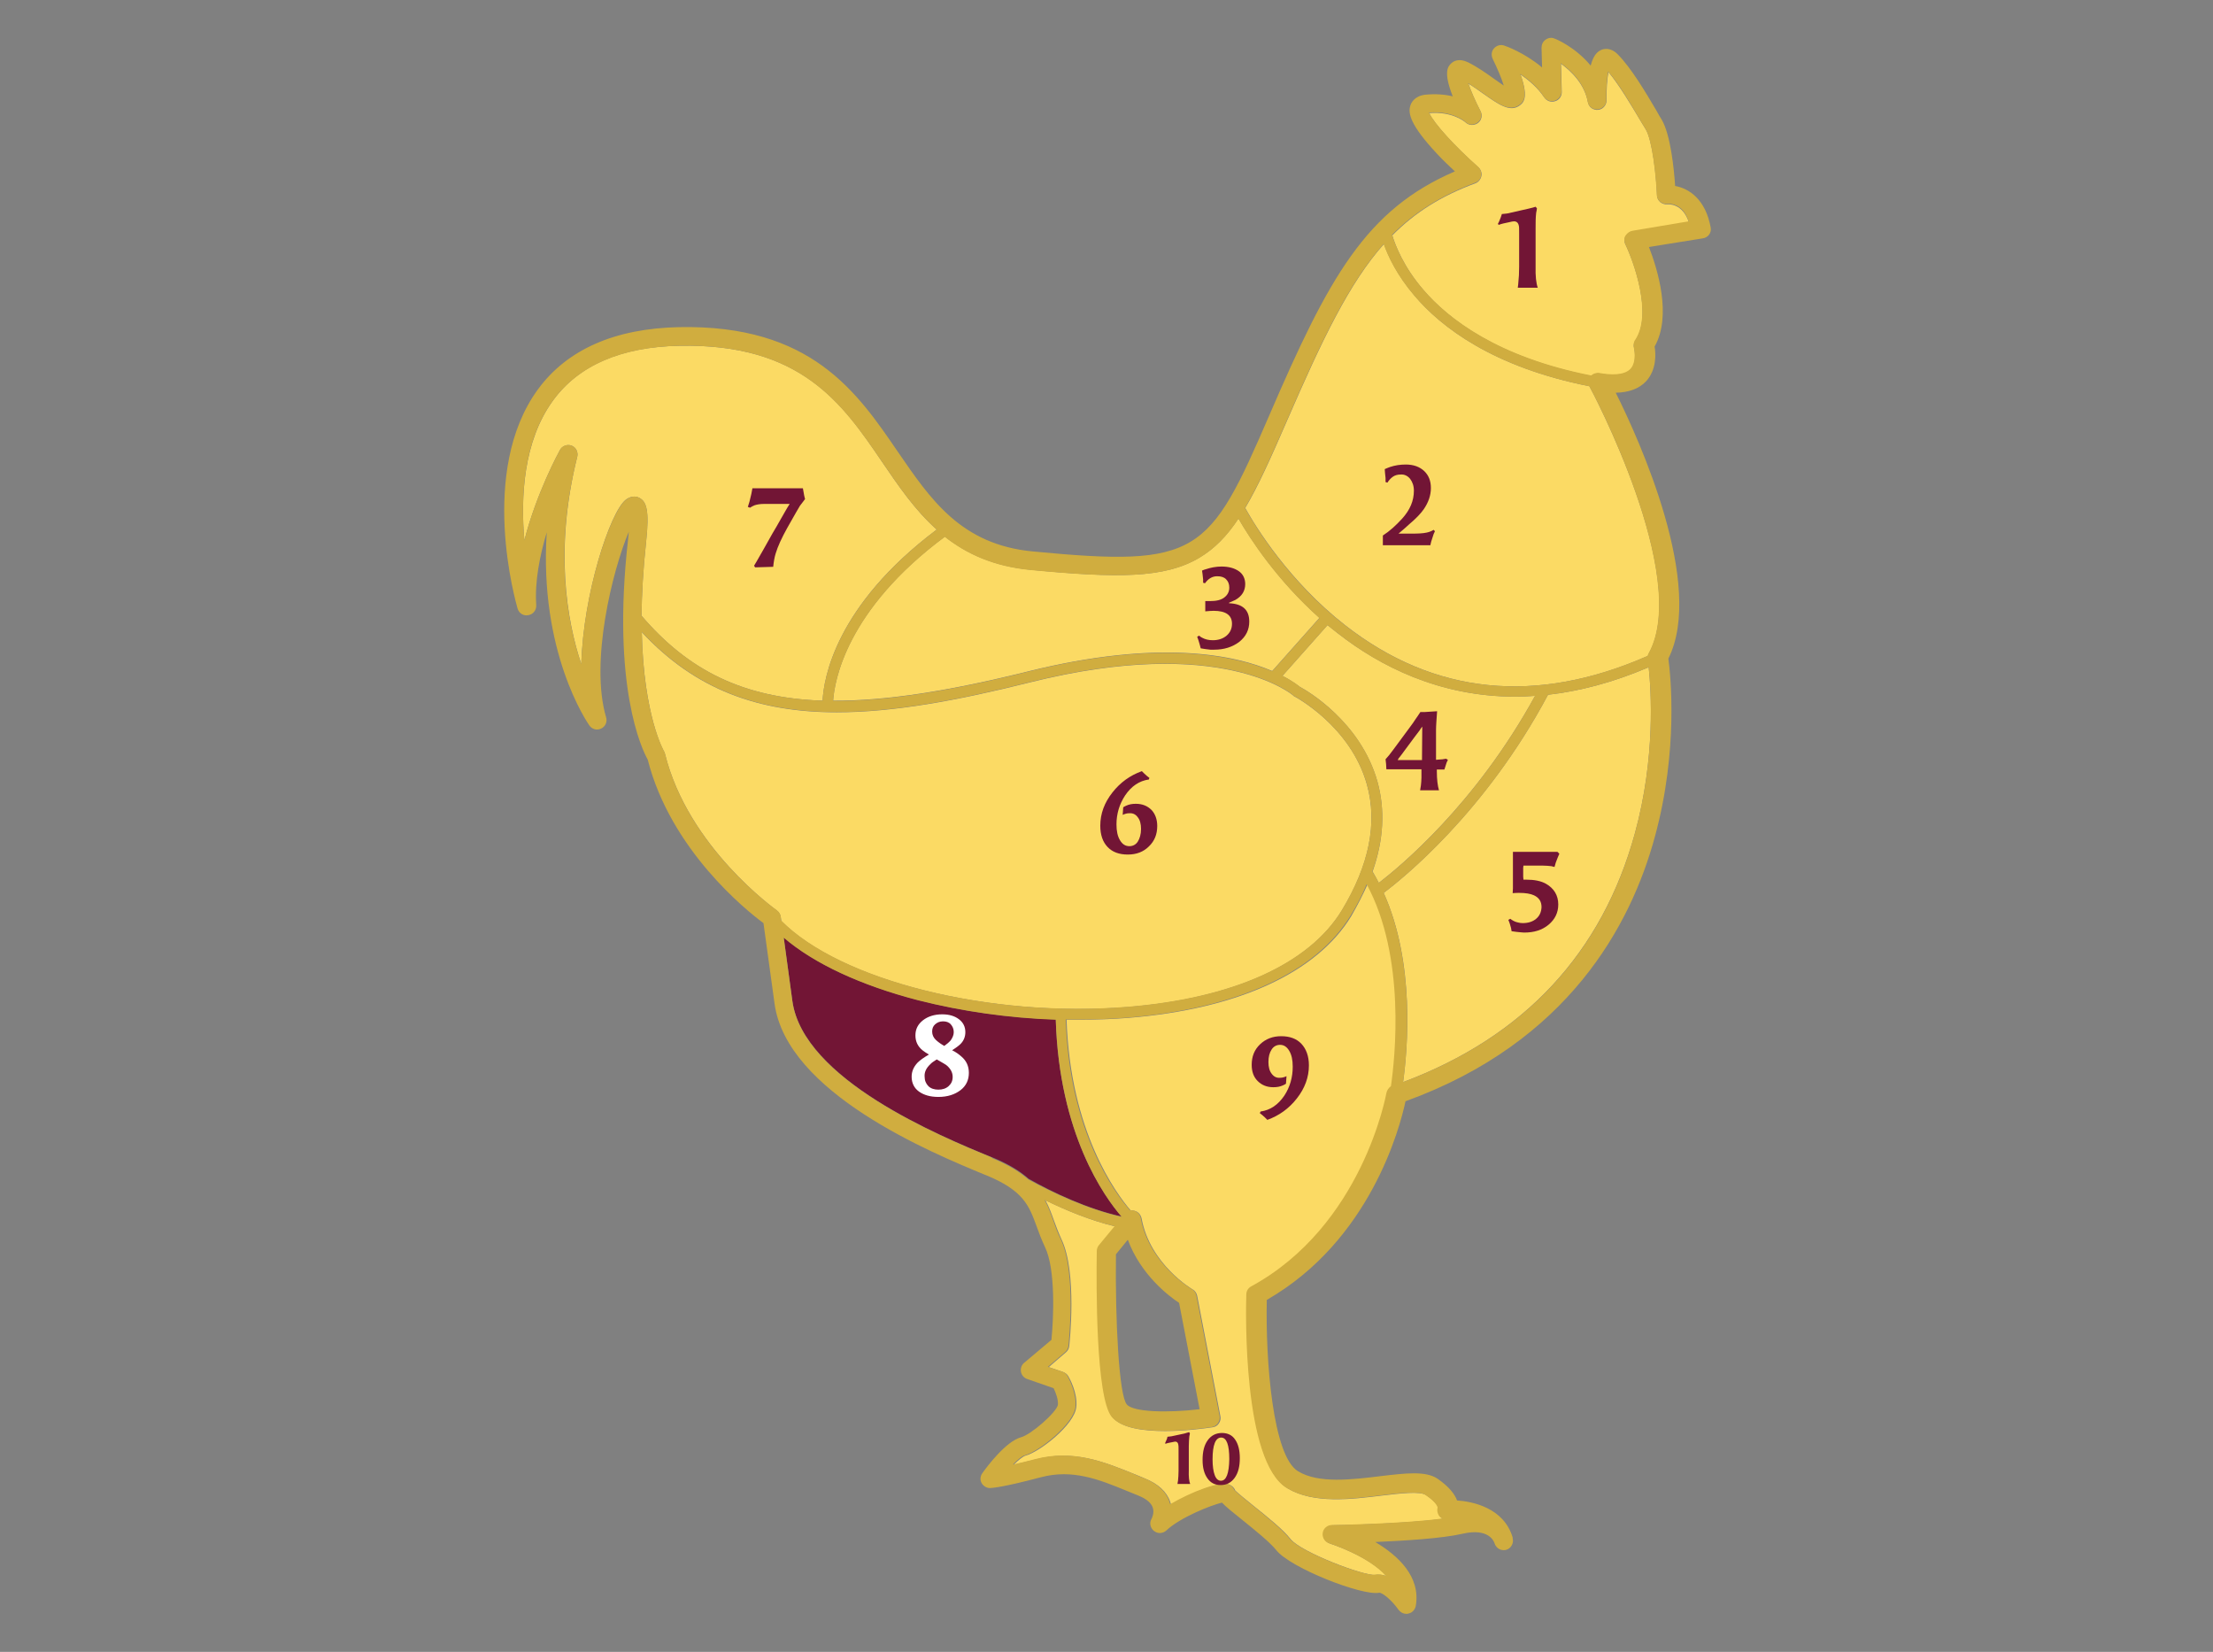 <?xml version="1.0" encoding="utf-8"?>
<!-- Generator: Adobe Illustrator 27.3.1, SVG Export Plug-In . SVG Version: 6.00 Build 0)  -->
<svg version="1.1" id="Capa_1" xmlns="http://www.w3.org/2000/svg" xmlns:xlink="http://www.w3.org/1999/xlink" x="0px" y="0px"
	 viewBox="0 0 820 612" style="enable-background:new 0 0 820 612;" xml:space="preserve">
<rect x="0" y="0" width="820" height="612" fill="#808080" stroke="none"/>
<style type="text/css">
	.st0{fill:none;}
	.st1{fill:#FBDA64;}
	.st2{fill:#721535;}
	.st3{fill:#D0AD3F;}
	.st4{fill:#FFFFFF;}
</style>
<path class="st0" d="M444.5,522.2l-7.6-39.4c-3.8-2.5-14.2-10.4-19-23.4l-4.4,5.4c-0.3,24.2,1.1,52.1,4,55.6
	C419.8,523.3,432.6,523.6,444.5,522.2z"/>
<path class="st1" d="M506.7,327.7c-1.7,3.8-3.7,7.7-6,11.7c-12.8,21-42,34.4-82.4,37.7c-6.1,0.5-12.4,0.7-18.7,0.7
	c-1.5,0-2.9,0-4.4,0c1.4,41.4,18.2,64.2,23.8,70.7c0.4-0.1,0.9,0,1.4,0.1c1.3,0.3,2.3,1.4,2.6,2.8c3.1,17,18.7,26.2,18.9,26.3
	c0.9,0.5,1.5,1.4,1.7,2.4l8.6,44.6c0.2,0.9,0,1.9-0.6,2.7c-0.5,0.8-1.4,1.3-2.3,1.4c-3.4,0.5-10.4,1.4-17.6,1.4
	c-8,0-16.2-1.1-19.5-5.2c-5.9-7.3-5.7-48.8-5.5-61.4c0-0.8,0.3-1.5,0.8-2.2l5.8-7c-9.2-2.2-18.3-6-25.9-9.7c1.3,2.4,2.2,4.9,3.1,7.4
	c0.8,2.2,1.7,4.6,2.8,7c5.9,12.3,3,38.5,2.9,39.6c-0.1,0.9-0.5,1.7-1.2,2.3l-6.4,5.5l5.3,1.8c0.8,0.3,1.5,0.8,1.9,1.5
	c0.4,0.6,3.6,6.3,3,11.5c-0.6,6.5-13.5,16.6-18.8,18c-1,0.3-2.6,1.6-4.4,3.4c2.2-0.5,4.9-1.2,8.2-2c14-3.7,25.3,0.9,36.2,5.3
	c1.4,0.6,2.8,1.1,4.1,1.7c5,2,8.2,4.9,9.5,8.7c0.1,0.3,0.2,0.7,0.3,1c7.8-4.6,18.5-8.7,21.8-7.3c0.9,0.4,1.7,1.2,2,2.1
	c1,1,4.2,3.6,6.8,5.7c5.1,4.1,11,8.8,13.7,12.3c3.9,4.9,27.2,13.7,31.4,13.3c0.4-0.1,0.9-0.1,1.3-0.1c1,0,2,0.2,3,0.6
	c-6.8-7.6-20.8-12-21-12.1c-1.7-0.5-2.7-2.1-2.5-3.8s1.7-3,3.4-3c0.3,0,25.9-0.4,40.9-2.4c-0.5-0.3-1-0.7-1.3-1.2
	c-0.6-0.9-0.7-1.9-0.4-2.9c-0.1-0.4-0.7-2.1-4.6-4.7c-2.2-1.5-9.7-0.6-16.4,0.2c-11.3,1.4-25.3,3.1-34.9-2.7
	c-16.3-9.8-15.2-65.4-15-71.7c0-1.2,0.7-2.4,1.8-3c41.3-22.5,50-71.1,50.1-71.6c0.2-1.1,0.9-2.1,1.9-2.6
	C517.2,392.1,521.3,354.5,506.7,327.7z"/>
<path class="st1" d="M617.9,75.7c-1,0.1-1.9-0.2-2.7-0.8c-0.7-0.6-1.2-1.5-1.2-2.5c-0.3-7.3-1.7-20.4-4.2-24.5c-0.6-1-1.2-2-1.9-3.1
	c-3.4-5.7-7.9-13.3-11.9-18.1c-0.5,2.5-0.8,6.6-0.7,10.4c0,1.8-1.3,3.4-3.1,3.6c-1.8,0.2-3.5-1-3.8-2.8c-1.3-6.9-6.2-11.5-10-14.3
	l0.3,10.5c0,1.6-1,3-2.5,3.4c-1.5,0.5-3.1-0.1-4-1.4c-2.4-3.6-5.7-6.4-8.8-8.5c3.3,9.1,0.8,10.7-0.5,11.6c-3.5,2.4-7.6-0.5-13.3-4.5
	c-1.7-1.2-3.6-2.6-5.5-3.7c1,2.8,2.6,6.6,4.5,10.2c0.8,1.5,0.4,3.4-1,4.4s-3.3,0.9-4.5-0.2c-0.2-0.2-4.8-4.2-13.5-3.5
	c1.6,3.7,9.5,12.4,18.2,20.1c0.9,0.8,1.4,2.1,1.1,3.3s-1.1,2.2-2.2,2.6c-12.7,4.7-22.4,10.8-30.8,19.3c1.2,3.9,4.2,11.7,11.5,20.2
	c9.3,10.9,27.7,25.1,62.3,31.9c0.8-0.8,1.9-1.1,3.1-0.9c3.9,0.7,9.1,1,11.5-1.6c2.5-2.7,1.2-7.8,1.2-7.8c-0.3-1-0.1-2,0.5-2.9
	c6.4-9.5-0.5-28.9-3.7-35.5c-0.5-1-0.5-2.2,0.1-3.1s1.5-1.7,2.6-1.8l20.8-3.3C623.5,75.2,618.1,75.7,617.9,75.7z"/>
<path class="st1" d="M350.1,198.8c-36.6,27.2-40.9,53.5-41.4,60.8c19.6,0.1,43-3.6,72-10.8c49-12.2,77.1-6.1,90.7-0.2l17.5-19.7
	c-15.8-14.1-25.7-29.4-30-36.8c-4.4,6.6-8.9,11.2-14.5,14.5c-12.9,7.7-30.4,7.6-62.5,4.5C368.3,209.8,358.2,205.2,350.1,198.8z"/>
<path class="st1" d="M417.9,373.1c39-3.2,67.2-15.9,79.3-35.8c10.1-16.7,13.3-32.3,9.3-46.6c-6-21.7-26.7-32.6-26.9-32.7l-0.2-0.1
	l-0.2-0.2c-0.2-0.2-26.3-22.7-97.5-4.9c-27.1,6.8-50.8,11.1-71.6,11.1c-28.9,0-52.4-8.3-72.3-29.7c0.7,31,8.1,44,8.2,44.1
	c0.2,0.3,0.3,0.6,0.4,1c8.6,34.7,41.1,57.7,41.4,58c0.8,0.6,1.3,1.4,1.5,2.4l0.2,1.5C311.3,363.3,366.6,377.2,417.9,373.1z"/>
<path class="st2" d="M415.6,450.7c-6.5-7.4-23.1-30.6-24.4-73c-17.4-0.6-34.8-3-51-7.2c-21.3-5.5-38.6-13.5-49.8-23.2l3.2,23.5
	c4,29.1,54.7,50.1,73.8,57.9l0.3,0.1c6.1,2.5,10.4,5.2,13.4,7.9C389.9,441.7,402.9,447.9,415.6,450.7z"/>
<path class="st1" d="M510.9,327.1c7.4-5.7,35.7-28.8,57.9-69.3c-2.5,0.2-4.9,0.3-7.3,0.3c-28.2,0-50.3-11.4-65.7-23.4
	c-1.3-1-2.6-2.1-3.9-3.1l-16.7,18.8c3.7,1.9,5.8,3.6,6.5,4.1c2.5,1.3,22.4,12.8,28.7,35.1c2.9,10.5,2.3,21.6-1.8,33.3
	C509.4,324.3,510.2,325.7,510.9,327.1z"/>
<path class="st1" d="M610.9,247.2c-13.3,5.7-25.8,8.9-37.3,10.2c-23.3,43.7-54.1,68.3-60.9,73.4c11.7,25.9,8.9,57.8,7.2,70.1
	c44.8-16.8,73.7-47.8,85.9-92.2C613.5,280.7,611.8,255.6,610.9,247.2z"/>
<path class="st1" d="M589,143.1c-35.9-7.1-55.1-22-64.8-33.5c-6.5-7.6-9.8-14.6-11.4-19.2c-12.8,14.4-22.7,35-36.1,65.9
	c-5.9,13.6-10.6,24-15.3,31.9c3.9,7,16.3,27.2,37,43.4c33,25.8,70.8,29.6,112.2,11.4c0.1-0.4,0.2-0.7,0.4-1
	c15.6-28.4-21.5-97.9-21.9-98.6C589,143.3,589,143.2,589,143.1z"/>
<path class="st1" d="M237,184.5c2.5,1.4,3.7,4.5,2.4,16.3c-1.1,10.2-1.6,19.3-1.7,27.3c17.3,20.3,37.7,30.5,67.1,31.5
	c0.4-8,4.6-35.1,42.3-63.4c-8.1-7.2-14.2-16.2-20.2-25c-14.7-21.7-30-44-75.2-43.1c-21.5,0.4-37.3,7.2-46.8,20.3
	c-11,15.1-12,35.9-10.6,51.8c4.5-17.6,12.7-32.6,13.2-33.5c0.8-1.5,2.7-2.2,4.3-1.6c1.6,0.6,2.5,2.4,2.1,4.1
	c-8.5,34.1-3.9,60.6,1.5,76.9c0.7-26,10.6-56.2,16.4-60.9C233.4,183.9,235.4,183.6,237,184.5z"/>
<path class="st3" d="M620.7,68.9c-0.4-6.2-1.7-19.1-5-24.6c-0.6-0.9-1.2-2-1.8-3.1c-4-6.8-9.5-16.1-14.5-21.1
	c-2.7-2.7-5.2-2-6.1-1.6c-0.8,0.4-2.7,1.2-3.9,5.8c-5.6-6.8-12.9-9.9-13.4-10c-1.1-0.5-2.3-0.3-3.3,0.4s-1.5,1.8-1.5,3l0.2,7.3
	c-6.5-5.5-13.6-8-14-8.1c-1.3-0.5-2.8-0.1-3.8,1s-1.1,2.6-0.5,3.9c1.7,3.5,3.3,7.2,4.1,9.9c-1.2-0.8-2.5-1.7-3.6-2.5
	c-2.9-2.1-6.2-4.4-9.6-6.1c-3.5-1.7-5.5-0.4-6.4,0.5c-1,1-2.9,3,0.7,12.1c-2.8-0.7-6.3-1-10.3-0.6c-3.9,0.5-5.1,3-5.4,4
	c-0.9,2.7-0.3,7,9.9,17.9c2.3,2.5,4.7,4.7,6.6,6.5c-33,14.2-46.7,39.2-68.7,90.2c-22.4,51.9-26.2,56.5-87.7,50.6
	c-26.6-2.5-37.9-19.3-50-36.9c-15.1-22.1-32.1-47.2-81.1-46.2c-23.8,0.5-41.5,8.3-52.3,23.1c-22.2,30.4-8.1,79.1-7.5,81.2
	c0.5,1.7,2.2,2.8,4,2.4c1.8-0.3,3-1.9,2.9-3.7c-0.6-8.7,1.3-18.3,3.9-27c-2.9,44.3,14.9,70.3,15.8,71.6c1,1.4,2.8,1.9,4.4,1.1
	c1.5-0.7,2.3-2.5,1.8-4.1c-6.1-20.6,2.4-54.6,8.4-68.8c-0.1,0.9-0.2,2-0.3,3.1c-6.1,54.2,5.2,77.6,7.3,81.3
	c8.5,33.4,36.5,55.9,42.9,60.6l4.1,29.8c4.5,33.1,58,55.2,78.1,63.5l0.3,0.1c13.9,5.7,15.9,11.3,18.7,18.9c0.8,2.3,1.8,4.9,3.1,7.7
	c4,8.2,3.2,26.5,2.4,34.4l-10.1,8.5c-1,0.8-1.4,2.1-1.2,3.3c0.2,1.2,1.1,2.3,2.3,2.7l9.8,3.4c0.8,1.6,1.8,4.3,1.6,6.2
	c-0.6,2.8-9.9,11-13.7,12c-5.5,1.5-12.4,10.6-14.3,13.3c-0.8,1.1-0.9,2.5-0.3,3.6s1.8,1.9,3.1,1.9c0.6,0,4.6-0.2,18.9-4
	c11.7-3.1,21.5,0.8,31.7,5c1.4,0.6,2.8,1.1,4.2,1.7c2,0.8,4.7,2.2,5.5,4.4c0.8,2.1-0.4,4.3-0.4,4.3c-0.9,1.5-0.5,3.4,0.9,4.5
	s3.3,1,4.6-0.2c5.1-4.8,16.4-9.3,20.6-10.3c1.3,1.4,3.6,3.3,7.5,6.4c4.6,3.7,10.3,8.3,12.6,11.2c5.2,6.6,31.8,17,38.1,15.8
	c1.1-0.2,4.7,2.7,7.2,6.3c0.7,0.9,1.7,1.5,2.9,1.5c0.3,0,0.5,0,0.8-0.1c1.4-0.3,2.4-1.4,2.7-2.8c1.9-10.9-6.6-18.7-15-23.7
	c10.9-0.5,24.8-1.3,32.5-3.1c9.3-2.1,11.4,2.6,11.7,3.6l0,0c0.5,1.5,1.8,2.5,3.3,2.5c0.3,0,0.7,0,1-0.1c1.8-0.5,2.9-2.5,2.4-4.3
	v-0.1l0,0l0,0v-0.1l0,0c0,0,0,0,0-0.1c-3.3-11-14.8-13.3-20.6-13.7c-0.8-2.2-2.8-5-7.3-8.1c-4.4-2.9-11.8-2-21.1-0.9
	c-10.7,1.3-22.9,2.8-30.5-1.8c-9.4-5.6-12.1-41.1-11.6-63.5c38.3-22,49.3-63.7,51.4-73.6c60.2-21.8,83.5-65.2,92.4-98
	c8.8-32.2,5.8-60,5-66c13.6-27.2-10.7-80.9-19.5-98.5c4.9-0.1,8.7-1.5,11.3-4.3c3.8-4.2,3.6-10,3.1-12.8c6.5-11.5,1-28.9-2.1-36.9
	l20-3.2c1.9-0.3,3.2-2,2.9-3.9C632,73.8,625.8,69.8,620.7,68.9z M604.9,85.5c-1.1,0.2-2,0.9-2.6,1.8s-0.5,2.1-0.1,3.1
	c3.2,6.7,10.1,26,3.7,35.5c-0.6,0.8-0.7,1.9-0.5,2.9c0,0,1.2,5.1-1.2,7.8c-2.4,2.6-7.6,2.3-11.5,1.6c-1.1-0.2-2.3,0.2-3.1,0.9
	c-34.6-6.8-53-21-62.3-31.9C520,98.7,517,90.9,515.8,87c8.4-8.4,18.1-14.5,30.8-19.3c1.2-0.4,2-1.4,2.2-2.6s-0.2-2.4-1.1-3.3
	c-8.7-7.7-16.6-16.4-18.2-20.1c8.7-0.7,13.4,3.3,13.5,3.5c1.2,1.2,3.1,1.2,4.5,0.2s1.8-2.9,1-4.4c-1.8-3.5-3.5-7.4-4.5-10.2
	c1.9,1.2,3.8,2.5,5.5,3.7c5.6,4,9.7,6.9,13.3,4.5c1.3-0.9,3.8-2.5,0.5-11.6c3.1,2,6.4,4.8,8.8,8.5c0.9,1.3,2.5,1.9,4,1.4
	s2.5-1.9,2.5-3.4l-0.3-10.5c3.9,2.7,8.8,7.4,10,14.3c0.3,1.8,2,3,3.8,2.8s3.2-1.7,3.1-3.6c-0.1-3.8,0.2-7.8,0.7-10.4
	c4.1,4.7,8.6,12.4,11.9,18.1c0.7,1.1,1.3,2.2,1.9,3.1c2.5,4.1,3.9,17.2,4.2,24.5c0,1,0.5,1.9,1.2,2.5s1.7,0.9,2.7,0.8
	c0.3,0,5.7-0.6,7.9,6.5L604.9,85.5z M513.7,405c-0.1,0.5-8.8,49.1-50.1,71.6c-1.1,0.6-1.8,1.7-1.8,3c-0.2,6.3-1.3,61.9,15,71.7
	c9.6,5.8,23.6,4.1,34.9,2.7c6.6-0.8,14.2-1.7,16.4-0.2c3.9,2.6,4.5,4.3,4.6,4.7c-0.3,1-0.1,2,0.4,2.9c0.3,0.5,0.8,0.9,1.3,1.2
	c-14.9,2-40.6,2.4-40.9,2.4c-1.7,0-3.2,1.3-3.4,3c-0.2,1.7,0.8,3.3,2.5,3.8c0.2,0.1,14.2,4.5,21,12.1c-1-0.4-2-0.6-3-0.6
	c-0.4,0-0.9,0-1.3,0.1c-4.2,0.5-27.5-8.4-31.4-13.3c-2.8-3.5-8.6-8.2-13.7-12.3c-2.6-2.1-5.8-4.7-6.8-5.7c-0.4-0.9-1.1-1.7-2-2.1
	c-3.3-1.4-14,2.7-21.8,7.3c-0.1-0.3-0.2-0.7-0.3-1c-1.3-3.8-4.5-6.7-9.5-8.7c-1.4-0.5-2.8-1.1-4.1-1.7c-10.9-4.4-22.2-9-36.2-5.3
	c-3.3,0.9-6,1.5-8.2,2c1.8-1.8,3.4-3.2,4.4-3.4c5.4-1.5,18.2-11.6,18.8-18c0.5-5.3-2.7-10.9-3-11.5c-0.4-0.7-1.1-1.3-1.9-1.5
	l-5.3-1.8l6.4-5.5c0.7-0.6,1.1-1.4,1.2-2.3c0.1-1.1,3-27.3-2.9-39.6c-1.2-2.4-2-4.7-2.8-7c-0.9-2.5-1.8-5-3.1-7.4
	c7.6,3.7,16.7,7.5,25.9,9.7l-5.8,7c-0.5,0.6-0.8,1.4-0.8,2.2c-0.2,12.6-0.4,54.1,5.5,61.4c3.3,4.1,11.5,5.2,19.5,5.2
	c7.2,0,14.2-0.9,17.6-1.4c0.9-0.1,1.8-0.7,2.3-1.4c0.5-0.8,0.8-1.7,0.6-2.7l-8.6-44.6c-0.2-1-0.8-1.9-1.7-2.4
	c-0.2-0.1-15.8-9.3-18.9-26.3c-0.2-1.3-1.2-2.4-2.6-2.8c-0.5-0.1-0.9-0.1-1.4-0.1c-5.7-6.5-22.5-29.3-23.8-70.7c1.5,0,2.9,0,4.4,0
	c6.3,0,12.6-0.2,18.7-0.7c40.3-3.3,69.6-16.7,82.4-37.7c2.4-3.9,4.4-7.8,6-11.7c14.6,26.9,10.5,64.4,9,74.8
	C514.6,403,513.9,403.9,513.7,405z M367.4,428.8c-19.1-7.9-69.8-28.8-73.8-57.9l-3.2-23.5c11.2,9.6,28.6,17.7,49.8,23.2
	c16.2,4.1,33.6,6.6,51,7.2c1.3,42.4,18,65.6,24.4,73c-12.7-2.8-25.7-9-34.5-13.8c-3.1-2.7-7.3-5.4-13.4-7.9L367.4,428.8z
	 M289.3,339.6c-0.1-1-0.7-1.8-1.5-2.4c-0.3-0.2-32.9-23.2-41.4-58c-0.1-0.3-0.2-0.7-0.4-1c-0.1-0.2-7.6-13.1-8.2-44.1
	c19.9,21.4,43.4,29.7,72.3,29.7c20.9,0,44.5-4.3,71.6-11.1c71.3-17.8,97.3,4.7,97.5,4.9l0.2,0.2l0.2,0.1
	c0.2,0.1,20.8,11.1,26.9,32.7c4,14.2,0.8,29.9-9.3,46.6c-12.1,19.9-40.3,32.6-79.3,35.8c-51.3,4.2-106.6-9.8-128.5-32L289.3,339.6z
	 M215.4,246.1c-5.5-16.3-10.1-42.8-1.5-76.9c0.4-1.7-0.5-3.5-2.1-4.1s-3.5,0-4.3,1.6c-0.5,0.9-8.7,15.9-13.2,33.5
	c-1.4-15.9-0.5-36.7,10.6-51.8c9.5-13,25.3-19.8,46.8-20.3c45.2-0.9,60.4,21.5,75.2,43.1c6,8.8,12.1,17.8,20.2,25
	c-37.6,28.3-41.9,55.4-42.3,63.4c-29.4-1-49.7-11.2-67.1-31.5c0.1-8,0.6-17.1,1.7-27.3c1.3-11.8,0.1-14.9-2.4-16.3
	c-1.6-0.9-3.5-0.6-5.1,0.7C226,189.9,216.1,220.1,215.4,246.1z M444.4,206.7c5.6-3.4,10.2-8,14.5-14.5c4.3,7.5,14.2,22.7,30,36.8
	l-17.5,19.7c-13.7-5.8-41.8-12-90.7,0.2c-29,7.2-52.4,10.9-72,10.8c0.5-7.3,4.8-33.6,41.4-60.8c8.1,6.4,18.2,11,31.8,12.3
	C414,214.2,431.5,214.3,444.4,206.7z M510.4,289.6c-6.2-22.3-26.2-33.7-28.7-35.1c-0.7-0.6-2.7-2.2-6.5-4.1l16.7-18.8
	c1.3,1.1,2.5,2.1,3.9,3.1c15.4,12.1,37.5,23.4,65.7,23.4c2.4,0,4.8-0.1,7.3-0.3c-22.2,40.5-50.4,63.6-57.9,69.3
	c-0.7-1.4-1.5-2.8-2.4-4.2C512.7,311.3,513.3,300.1,510.4,289.6z M413.5,464.7l4.4-5.4c4.8,13,15.2,20.9,19,23.4l7.6,39.4
	c-11.8,1.4-24.7,1.1-27-1.8C414.6,516.8,413.2,489,413.5,464.7z M519.9,400.9c1.7-12.3,4.4-44.2-7.2-70.1
	c6.8-5.1,37.6-29.6,60.9-73.4c11.5-1.3,24-4.5,37.3-10.2c0.9,8.4,2.6,33.5-5.1,61.5C593.7,353.1,564.8,384.1,519.9,400.9z
	 M610.9,242c-0.2,0.3-0.3,0.7-0.4,1c-41.4,18.2-79.1,14.4-112.2-11.4c-20.7-16.1-33.1-36.4-37-43.4c4.7-7.9,9.4-18.3,15.3-31.9
	c13.4-30.9,23.3-51.5,36.1-65.9c1.6,4.6,4.9,11.6,11.4,19.2c9.7,11.4,28.9,26.4,64.8,33.5c0,0.1,0.1,0.2,0.1,0.2
	C589.5,144,626.5,213.6,610.9,242z"/>
<g>
	<g>
		<path class="st2" d="M569.8,106.6h-2h-3.5h-1.9c0.1-0.9,0.2-1.5,0.2-1.9c0.2-1.7,0.3-3.6,0.3-5.8V86.6c0-1.6,0-2.6-0.1-2.9
			c-0.2-1.1-0.8-1.7-1.8-1.7c-0.4,0-0.9,0.1-1.7,0.3l-2.3,0.5c-0.7,0.2-1.2,0.3-1.6,0.5L555,83l0.5-1l0.6-1.5l0.4-1.2
			c1.2-0.1,2.3-0.2,3.3-0.5l6.6-1.5c0.3-0.1,0.8-0.2,1.6-0.4c0.2-0.1,0.5-0.1,1-0.3l0.5,0.6c-0.1,0.4-0.1,1-0.3,1.7
			c-0.2,1.8-0.2,3.6-0.2,5.6v14.1C568.9,102.3,569.2,104.9,569.8,106.6z"/>
	</g>
</g>
<g>
	<g>
		<path class="st2" d="M531.7,196.8l-0.5,1.1l-0.9,2.8L530,202c-0.4,0-0.9,0-1.5,0c-0.2,0-1,0-2.3,0h-13.8v-2.6v-1
			c2.5-1.6,4.8-3.7,7.1-6.2c3-3.3,4.4-6.7,4.4-10.4c0-1.8-0.5-3.2-1.4-4.4c-0.9-1.1-2.1-1.7-3.5-1.6c-1.2,0-2.2,0.3-3,0.9
			c-0.8,0.6-1.4,1.3-1.9,2.1l-0.7-0.2v-1.5l-0.2-1.9l-0.1-1.4c0.7-0.3,1.4-0.6,2-0.8c1.8-0.6,3.7-0.9,5.8-0.9c2.8,0,5.1,0.8,6.8,2.4
			c1.7,1.6,2.5,3.7,2.5,6.3c0,2.7-0.9,5.3-2.6,7.8c-1.1,1.6-2.9,3.5-5.4,5.6c-1.1,1-2.4,2.2-4,3.5h5c2.3,0,4.2-0.1,5.5-0.4
			c0.9-0.2,1.7-0.5,2.5-1L531.7,196.8z"/>
	</g>
</g>
<g>
	<g>
		<path class="st2" d="M462.9,230.3c0,3-1.2,5.5-3.7,7.5c-2.5,1.9-5.6,2.9-9.3,2.9c-0.5,0-1,0-1.4,0c-1.2-0.1-2.4-0.3-3.6-0.5
			l-0.3-1.2l-0.5-1.7l-0.5-1.4l0.7-0.4c0.5,0.4,0.9,0.7,1.2,0.8c1.1,0.6,2.4,0.9,3.9,0.9c2.1,0,3.8-0.6,5.1-1.7c1.3-1.1,2-2.6,2-4.4
			c0-3.2-2.3-4.8-6.8-4.8c-0.9,0-1.9,0.1-3.1,0.2v-1.2v-1.5v-1.1c0.6,0,1.2,0,1.8,0c2.3,0,4-0.4,5.2-1.3s1.9-2.1,1.9-3.7
			c0-1.3-0.4-2.3-1.2-3.1s-1.9-1.1-3.3-1.1c-1.8,0-3.3,0.9-4.5,2.6l-0.7-0.2v-1.2l-0.2-1.9l-0.2-1.4c0.6-0.3,1.1-0.4,1.4-0.5
			c1.8-0.6,3.8-1,5.8-1c2.7,0,4.8,0.6,6.4,1.7s2.4,2.8,2.4,4.8c0,2.5-1.2,4.5-3.7,5.9c-0.3,0.1-1,0.4-2.3,1v0.2
			C460.4,223.7,462.9,225.9,462.9,230.3z"/>
	</g>
</g>
<g>
	<g>
		<path class="st2" d="M536.5,281.5l-0.5,1.1l-0.8,2.5c-0.6,0-1.2,0-1.8,0h-1v0.6c0,3.1,0.3,5.4,0.8,7.1h-1.7H528h-1.8
			c0.1-0.7,0.2-1.3,0.3-1.8c0.1-1,0.2-2,0.2-2.9V285h-13l-0.1-1.9l-0.2-1.8l1.3-1.5l1.6-2.1l6.5-8.8c0.6-0.8,1.1-1.5,1.6-2.3
			c0.7-1,1.4-2,1.9-2.8h1.6l4.6-0.3c-0.2,3-0.4,5.3-0.4,7v11l1.1-0.1c0.8,0,1.6-0.1,2.6-0.3L536.5,281.5z M527,269.2
			c-0.4,0.5-0.7,0.9-0.9,1.3c-0.1,0.1-0.7,0.9-1.9,2.5l-4,5.4c-0.4,0.6-0.9,1.2-1.5,2c-0.3,0.3-0.6,0.7-0.8,1.2h1.5
			c0.1,0,0.9,0,2.1,0h5.4L527,269.2z"/>
	</g>
</g>
<g>
	<g>
		<path class="st2" d="M577.8,316.3l-0.6,1.4l-0.7,1.8l-0.5,1.7c-0.4-0.1-0.8-0.2-1.2-0.3c-1-0.1-2-0.2-3.1-0.2h-7.2l-0.1,0.8v2v1.3
			l0.1,1.1c0.6,0,0.9,0,1,0c3.1,0,5.5,0.5,7.3,1.5c3,1.7,4.6,4.3,4.6,7.7c0,3-1.2,5.5-3.6,7.5c-2.4,2-5.4,2.9-9,2.9
			c0.1,0-0.4,0-1.4-0.1s-2.1-0.2-3.3-0.4l-0.2-1.2l-0.5-1.7l-0.3-0.8l-0.2-0.5l0.7-0.4c0.8,0.6,1.7,1.1,2.6,1.3
			c0.7,0.2,1.4,0.3,2,0.3c2,0,3.7-0.5,5-1.6s1.9-2.5,2-4.3c0-2.1-0.9-3.5-2.8-4.4c-1.3-0.6-3.1-0.9-5.5-0.9c-0.6,0-1.4,0-2.4,0.1
			l0.1-1.8v-2.3v-7.4c0-0.1,0-0.7,0-1.8c0-0.5,0-1.2,0-2h3.3h9.2c0.1,0,0.5,0,1.2,0s1.1,0,1.2,0c0.1,0,0.4,0,0.8,0
			c0.5,0,0.8,0,0.8,0L577.8,316.3z"/>
	</g>
</g>
<g>
	<g>
		<path class="st2" d="M428.8,306c0,3.1-1,5.6-3.1,7.6c-2,2-4.6,3-7.8,3c-3.2,0-5.7-0.9-7.5-2.8s-2.7-4.5-2.7-7.9
			c0-4.4,1.5-8.5,4.5-12.3c2.9-3.7,6.5-6.3,10.9-7.9l0.9,0.9l1,0.9l0.5,0.4l0.4,0.3l-0.2,0.6c-3.6,0.5-6.5,2.5-8.8,5.9
			c-2.1,3.2-3.2,6.8-3.2,10.7c0,2.5,0.4,4.4,1.3,5.9s2,2.2,3.5,2.2c1.3,0,2.4-0.6,3.1-1.7s1.2-2.7,1.2-4.7c0-1.8-0.4-3.3-1.2-4.3
			c-0.8-1.1-1.8-1.6-3.2-1.5c-0.8,0-1.5,0.2-2.4,0.6l0.2-2.8c0.3-0.2,0.6-0.4,1.1-0.6c1.1-0.5,2.2-0.7,3.6-0.7
			c2.4,0,4.3,0.8,5.8,2.3C428,301.5,428.8,303.5,428.8,306z"/>
	</g>
</g>
<g>
	<g>
		<path class="st2" d="M298.3,184.9c-0.4,0.6-1.1,1.4-1.9,2.5c-0.3,0.5-1.9,3.2-4.7,8.2c-2,3.6-3.5,6.8-4.3,9.5
			c-0.4,1.3-0.7,2.9-0.9,4.9l-6.7,0.2l-0.4-0.6l0.9-1.5c1.5-2.6,3.5-6.1,6-10.6c0.8-1.3,1.9-3.2,3.3-5.7c0.8-1.3,1.7-3.1,3-5.1h-1.3
			h-1.8h-6.4c-1.4,0-2.6,0.2-3.5,0.5c-0.5,0.2-1.1,0.5-1.7,0.9l-0.8-0.3l0.6-1.9l0.7-2.9l0.4-2.1h1.8c0.4,0,0.7,0,1.1,0h0.6h11.8
			c1.4,0,2.5,0,3.4,0l0.5,2.8L298.3,184.9z"/>
	</g>
</g>
<g>
	<g>
		<path class="st4" d="M359,397.5c0,2.6-1,4.8-3.1,6.4s-4.8,2.5-8.2,2.5c-3,0-5.4-0.7-7.2-2s-2.7-3.2-2.7-5.5c0-1.9,0.7-3.6,2.2-5.2
			c0.9-0.9,2.3-1.9,4.2-3c-1-0.6-1.8-1.1-2.4-1.6c-1.7-1.4-2.6-3.2-2.6-5.5s0.9-4.1,2.8-5.6c1.8-1.4,4.2-2.2,7.1-2.2
			c2.6,0,4.6,0.6,6.2,1.8s2.4,2.8,2.4,4.8c0,1.7-0.6,3.2-1.8,4.4c-0.5,0.5-1.5,1.3-3.1,2.3c1.4,0.7,2.5,1.5,3.4,2.3
			C358.1,393,359,395,359,397.5z M353,399c0-1.6-0.7-2.9-2-4.1c-0.2-0.2-0.6-0.5-1.3-0.9c-0.5-0.3-1.4-0.8-2.6-1.5
			c-1.1,0.7-2,1.3-2.4,1.8c-1.4,1.3-2.2,2.8-2.1,4.5c0,1.5,0.5,2.7,1.4,3.6s2.2,1.3,3.7,1.3s2.8-0.4,3.8-1.3S353,400.4,353,399z
			 M353.4,382.4c0-1.2-0.4-2.1-1.1-2.9s-1.7-1.1-2.9-1.1c-1.2,0-2.1,0.4-2.9,1.1s-1.1,1.6-1.1,2.7c0,1.2,0.5,2.3,1.5,3.2
			c0.9,0.8,1.9,1.5,3,2.1c1-0.7,1.8-1.4,2.4-2.1C353,384.4,353.4,383.4,353.4,382.4z"/>
	</g>
</g>
<g>
	<g>
		<path class="st2" d="M485,394.7c0,4.4-1.5,8.5-4.5,12.3c-2.9,3.7-6.5,6.3-10.9,7.9l-0.9-0.9l-1-0.9l-0.9-0.7l0.3-0.6
			c3.6-0.5,6.5-2.5,8.8-5.9c2.1-3.2,3.1-6.8,3.1-10.7c0-2.5-0.4-4.4-1.3-5.9s-2-2.2-3.4-2.2c-1.3,0-2.4,0.6-3.1,1.7
			c-0.8,1.2-1.2,2.7-1.2,4.7c0,1.8,0.4,3.3,1.2,4.3c0.8,1.1,1.8,1.6,3.1,1.5c0.8,0,1.6-0.2,2.4-0.6l-0.2,2.8
			c-0.3,0.2-0.6,0.4-1.1,0.6c-1.1,0.5-2.2,0.7-3.6,0.7c-2.4,0-4.3-0.8-5.8-2.3s-2.2-3.5-2.2-6c0-3.1,1-5.6,3.1-7.6s4.7-3,7.8-3
			c3.2,0,5.7,0.9,7.5,2.8S485,391.3,485,394.7z"/>
	</g>
</g>
<g>
	<g>
		<path class="st2" d="M441,549.8h-1.3h-2.2h-1.2c0.1-0.5,0.1-0.9,0.2-1.2c0.1-1.1,0.2-2.3,0.2-3.7v-7.8c0-1,0-1.6-0.1-1.9
			c-0.1-0.7-0.5-1.1-1.1-1.1c-0.2,0-0.6,0.1-1.1,0.2l-1.5,0.3c-0.4,0.1-0.8,0.2-1,0.3l-0.2-0.2l0.3-0.7l0.4-0.9l0.2-0.8
			c0.7-0.1,1.4-0.1,2.1-0.3l4.2-0.9c0.2-0.1,0.5-0.1,1-0.3c0.1,0,0.3-0.1,0.7-0.2l0.3,0.4c0,0.3-0.1,0.6-0.2,1.1
			c-0.1,1.1-0.2,2.3-0.2,3.6v8.9C440.4,547.1,440.6,548.8,441,549.8z"/>
	</g>
	<g>
		<path class="st2" d="M459.4,540.2c0,3.1-0.6,5.5-1.9,7.3s-3,2.7-5.2,2.7c-2.1,0-3.7-0.8-4.9-2.5c-1.2-1.7-1.8-3.9-1.8-6.8
			c0-3.1,0.6-5.5,1.9-7.3s3.1-2.7,5.3-2.7c2.1,0,3.8,0.8,4.9,2.5C458.8,535,459.4,537.3,459.4,540.2z M455.5,540.6c0-5.3-1-8-3-8
			c-2.1,0-3.2,2.7-3.2,8.1c0,2.5,0.3,4.5,0.8,5.8c0.5,1.4,1.3,2.1,2.3,2.1C454.4,548.6,455.4,545.9,455.5,540.6z"/>
	</g>
</g>
</svg>

